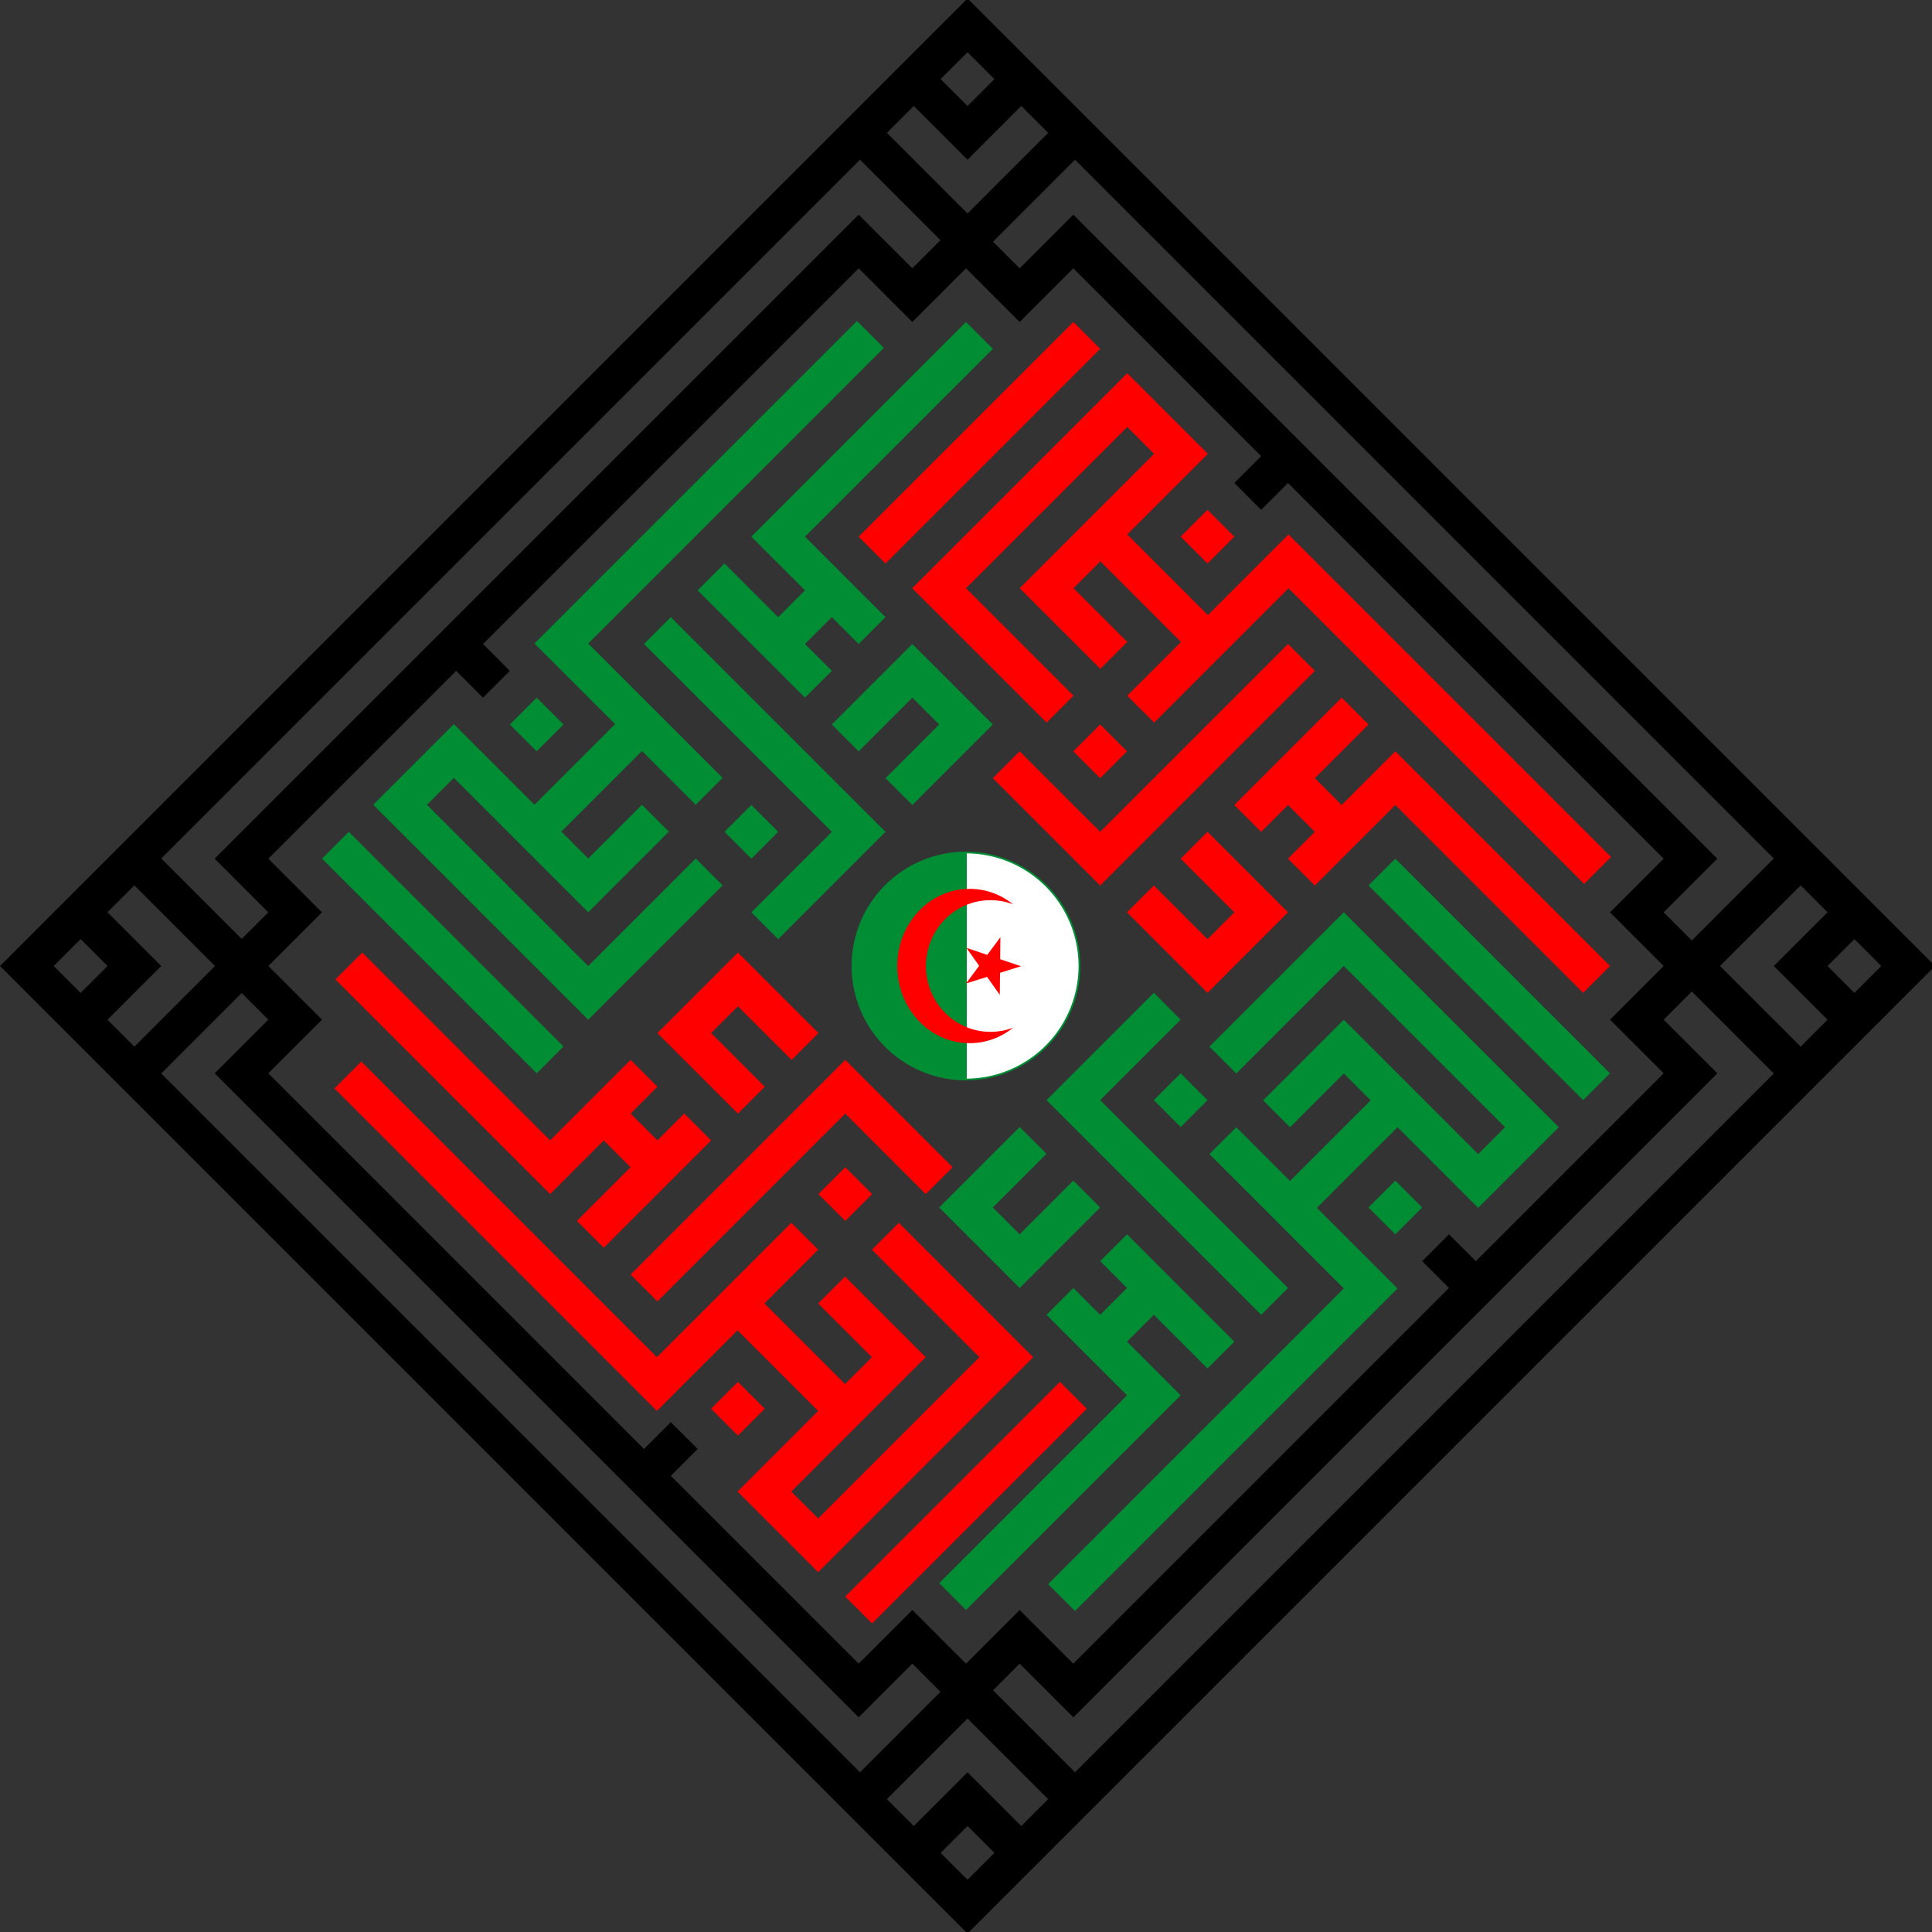 <?xml version="1.0" encoding="UTF-8" standalone="no"?>
<!-- Created with Inkscape (http://www.inkscape.org/) -->

<svg
   xmlns:dc="http://purl.org/dc/elements/1.1/"
   xmlns:cc="http://creativecommons.org/ns#"
   xmlns:rdf="http://www.w3.org/1999/02/22-rdf-syntax-ns#"
   xmlns:svg="http://www.w3.org/2000/svg"
   xmlns="http://www.w3.org/2000/svg"
   xmlns:sodipodi="http://sodipodi.sourceforge.net/DTD/sodipodi-0.dtd"
   xmlns:inkscape="http://www.inkscape.org/namespaces/inkscape"
   width="381mm"
   height="381mm"
   viewBox="0 0 381 381"
   version="1.1"
   id="svg8"
   inkscape:version="0.92.3 (2405546, 2018-03-11)"
   sodipodi:docname="Algeria [Square Kufic].svg"
   inkscape:export-filename="C:\Users\gamal\Desktop\Algeria_Square Kufic.png"
   inkscape:export-xdpi="300"
   inkscape:export-ydpi="300">
  <rect x="0" y="0" width="381" height="381" fill="#333333" stroke="none"/>
  <defs
     id="defs2" />
  <sodipodi:namedview
     id="base"
     pagecolor="#ffffff"
     bordercolor="#666666"
     borderopacity="1.0"
     inkscape:pageopacity="0.0"
     inkscape:pageshadow="2"
     inkscape:zoom="0.35"
     inkscape:cx="-166.02426"
     inkscape:cy="327.41049"
     inkscape:document-units="mm"
     inkscape:current-layer="layer1"
     showgrid="true"
     inkscape:window-width="1680"
     inkscape:window-height="987"
     inkscape:window-x="1912"
     inkscape:window-y="25"
     inkscape:window-maximized="1"
     showguides="false">
    <inkscape:grid
       type="xygrid"
       id="grid10" />
  </sodipodi:namedview>
  <g
     inkscape:label="Layer 1"
     inkscape:groupmode="layer"
     id="layer1"
     transform="translate(0,84)">
    <g
       id="g2416"
       inkscape:label="Algeria, Square Kufic"
       transform="matrix(0.5,-0.5,0.5,0.5,42,148.5)">
      <g
         id="g150"
         inkscape:label="Square ">
        <path
           inkscape:connector-curvature="0"
           transform="matrix(0.265,0,0,0.265,0,-84)"
           id="rect20-3-2-3-8-9"
           d="M 0,0 V 1440 H 1440 V 0 Z M 40,40 H 80 V 80 H 40 Z m 80,0 h 40 V 160 H 40 v -40 h 80 z m 80,0 h 1040 v 120 40 h 160 v 1040 h -160 v 40 120 H 200 v -120 -40 H 40 V 200 h 160 v -40 z m 1080,0 h 40 v 80 h 80 v 40 h -120 z m 80,0 h 40 v 40 h -40 z M 40,1280 h 120 v 120 h -40 v -80 H 40 Z m 1240,0 h 120 v 40 h -80 v 80 h -40 z M 40,1360 h 40 v 40 H 40 Z m 1320,0 h 40 v 40 h -40 z"
           style="display:inline;opacity:1;fill:#000000;stroke-width:2.683"
           sodipodi:nodetypes="ccccccccccccccccccccccccccccccccccccccccccccccccccccccccccccscccsccccc" />
        <path
           style="display:inline;opacity:1;fill:#000000;stroke-width:0.498"
           d="m 63.5,-62.833 v 21.167 H 42.333 V -20.5 H 21.167 v 158.75 10.583 84.667 h 21.167 v 21.167 h 21.167 v 21.167 H 317.5 v -21.167 h 21.167 v -21.167 h 21.167 v -254 H 338.667 V -41.667 H 317.5 v -21.167 z m 10.583,10.583 h 74.083 v 10.583 H 158.75 V -52.25 h 148.167 v 21.167 h 21.167 V -9.917 H 349.25 V 64.167 H 338.667 V 74.75 H 349.25 V 222.917 h -21.167 v 21.167 h -21.167 v 21.167 H 232.833 V 254.667 H 222.25 v 10.583 H 74.083 V 244.083 H 52.917 V 222.917 H 31.75 V 148.833 H 42.333 V 138.25 H 31.75 V -9.917 h 21.167 v -21.167 h 21.167 z"
           id="rect12-9"
           inkscape:connector-curvature="0"
           sodipodi:nodetypes="cccccccccccccccccccccccccccccccccccccccccccccccccccccccccccc" />
        <path
           style="display:none;opacity:1;fill:#000000;stroke-width:0.71"
           d="m 158.75,74.75 v 63.5 h 63.5 V 74.75 Z m 10.583,10.583 h 42.333 v 42.333 h -42.333 z"
           id="rect20-3-2-3-8"
           inkscape:connector-curvature="0"
           sodipodi:nodetypes="cccccccccc" />
      </g>
      <g
         id="g3256"
         style="fill:#008d33;fill-opacity:1"
         transform="translate(116.417,31.75)"
         inkscape:label="Algeria">
        <g
           id="g114"
           style="fill:#008d33;fill-opacity:1">
          <path
             sodipodi:nodetypes="ccccc"
             inkscape:connector-curvature="0"
             style="opacity:1;fill:#008d33;fill-opacity:1;stroke-width:0.265"
             d="m 169.333,138.25 v 84.667 h 10.583 c 0,-28.222 0,-56.444 0,-84.667 z"
             id="rect14" />
          <path
             id="rect16"
             transform="matrix(0.265,0,0,0.265,-116.417,-115.75)"
             d="m 840,960 v 40 h 160 v 240 h -40 v -160 -40 H 840 v 40 h 80 v 40 H 800 v -40 -40 h -40 v 200 H 320 v 40 h 480 v -40 -80 h 120 v 120 h 120 V 960 Z"
             style="opacity:1;fill:#008d33;fill-opacity:1;stroke-width:0.866"
             inkscape:connector-curvature="0"
             sodipodi:nodetypes="cccccccccccccccccccccccccc" />
          <rect
             y="138.25"
             x="84.667"
             height="10.583"
             width="10.583"
             id="rect20-3-2"
             style="opacity:1;fill:#008d33;fill-opacity:1;stroke-width:0.118" />
          <rect
             y="201.75"
             x="105.833"
             height="10.583"
             width="10.583"
             id="rect20-3-2-3"
             style="opacity:1;fill:#008d33;fill-opacity:1;stroke-width:0.118" />
          <path
             sodipodi:nodetypes="ccccccc"
             inkscape:connector-curvature="0"
             style="opacity:1;fill:#008d33;fill-opacity:1;stroke-width:0.265"
             d="m 63.5,117.083 v 84.667 h 10.583 v -74.083 l 31.75,5e-5 v -10.583 z"
             id="rect14-2" />
          <path
             sodipodi:nodetypes="ccccccccccccccc"
             inkscape:connector-curvature="0"
             id="rect18-0"
             d="m 21.167,159.417 v 31.75 h -74.083 v 10.583 H 31.75 l -3e-6,-21.167 H 42.333 l 3e-6,21.167 H 52.917 V 159.417 H 42.333 L 42.333,170 H 31.75 l 3e-6,-10.583 z"
             style="opacity:1;fill:#008d33;fill-opacity:1;stroke-width:0.265" />
          <path
             sodipodi:nodetypes="ccccccccc"
             inkscape:connector-curvature="0"
             style="opacity:1;fill:#008d33;fill-opacity:1;stroke-width:0.205"
             d="m 21.167,117.083 3e-6,31.75 h 31.75 v -10.583 l -21.167,4e-5 v -10.583 l 21.167,-4e-5 v -10.583 z"
             id="rect20-6-2" />
        </g>
      </g>
      <g
         id="g3256-1"
         style="fill:#ff0000;fill-opacity:1"
         transform="rotate(90,113.771,151.479)"
         inkscape:label="Algeria">
        <g
           id="g114-5"
           style="fill:#ff0000;fill-opacity:1">
          <path
             sodipodi:nodetypes="ccccc"
             inkscape:connector-curvature="0"
             style="opacity:1;fill:#ff0000;fill-opacity:1;stroke-width:0.265"
             d="m 169.333,138.25 v 84.667 h 10.583 c 0,-28.222 0,-56.444 0,-84.667 z"
             id="rect14-8" />
          <path
             id="rect16-7"
             transform="matrix(0.265,0,0,0.265,-116.417,-115.75)"
             d="m 840,960 v 40 h 160 v 240 h -40 v -160 -40 H 840 v 40 h 80 v 40 H 800 v -40 -40 h -40 v 200 H 320 v 40 h 480 v -40 -80 h 120 v 120 h 120 V 960 Z"
             style="opacity:1;fill:#ff0000;fill-opacity:1;stroke-width:0.866"
             inkscape:connector-curvature="0"
             sodipodi:nodetypes="cccccccccccccccccccccccccc" />
          <rect
             y="138.25"
             x="84.667"
             height="10.583"
             width="10.583"
             id="rect20-3-2-1"
             style="opacity:1;fill:#ff0000;fill-opacity:1;stroke-width:0.118" />
          <rect
             y="201.75"
             x="105.833"
             height="10.583"
             width="10.583"
             id="rect20-3-2-3-2"
             style="opacity:1;fill:#ff0000;fill-opacity:1;stroke-width:0.118" />
          <path
             sodipodi:nodetypes="ccccccc"
             inkscape:connector-curvature="0"
             style="opacity:1;fill:#ff0000;fill-opacity:1;stroke-width:0.265"
             d="m 63.5,117.083 v 84.667 h 10.583 v -74.083 l 31.75,5e-5 v -10.583 z"
             id="rect14-2-1" />
          <path
             sodipodi:nodetypes="ccccccccccccccc"
             inkscape:connector-curvature="0"
             id="rect18-0-9"
             d="m 21.167,159.417 v 31.75 h -74.083 v 10.583 H 31.75 l -3e-6,-21.167 H 42.333 l 3e-6,21.167 H 52.917 V 159.417 H 42.333 L 42.333,170 H 31.75 l 3e-6,-10.583 z"
             style="opacity:1;fill:#ff0000;fill-opacity:1;stroke-width:0.265" />
          <path
             sodipodi:nodetypes="ccccccccc"
             inkscape:connector-curvature="0"
             style="opacity:1;fill:#ff0000;fill-opacity:1;stroke-width:0.205"
             d="m 21.167,117.083 3e-6,31.75 h 31.75 v -10.583 l -21.167,4e-5 v -10.583 l 21.167,-4e-5 v -10.583 z"
             id="rect20-6-2-7" />
        </g>
      </g>
      <g
         id="g3256-2"
         style="fill:#008d33;fill-opacity:1"
         transform="rotate(180,132.292,90.625)"
         inkscape:label="Algeria">
        <g
           id="g114-7"
           style="fill:#008d33;fill-opacity:1">
          <path
             sodipodi:nodetypes="ccccc"
             inkscape:connector-curvature="0"
             style="opacity:1;fill:#008d33;fill-opacity:1;stroke-width:0.265"
             d="m 169.333,138.25 v 84.667 h 10.583 c 0,-28.222 0,-56.444 0,-84.667 z"
             id="rect14-9" />
          <path
             id="rect16-9"
             transform="matrix(0.265,0,0,0.265,-116.417,-115.75)"
             d="m 840,960 v 40 h 160 v 240 h -40 v -160 -40 H 840 v 40 h 80 v 40 H 800 v -40 -40 h -40 v 200 H 320 v 40 h 480 v -40 -80 h 120 v 120 h 120 V 960 Z"
             style="opacity:1;fill:#008d33;fill-opacity:1;stroke-width:0.866"
             inkscape:connector-curvature="0"
             sodipodi:nodetypes="cccccccccccccccccccccccccc" />
          <rect
             y="138.25"
             x="84.667"
             height="10.583"
             width="10.583"
             id="rect20-3-2-32"
             style="opacity:1;fill:#008d33;fill-opacity:1;stroke-width:0.118" />
          <rect
             y="201.75"
             x="105.833"
             height="10.583"
             width="10.583"
             id="rect20-3-2-3-3"
             style="opacity:1;fill:#008d33;fill-opacity:1;stroke-width:0.118" />
          <path
             sodipodi:nodetypes="ccccccc"
             inkscape:connector-curvature="0"
             style="opacity:1;fill:#008d33;fill-opacity:1;stroke-width:0.265"
             d="m 63.5,117.083 v 84.667 h 10.583 v -74.083 l 31.75,5e-5 v -10.583 z"
             id="rect14-2-3" />
          <path
             sodipodi:nodetypes="ccccccccccccccc"
             inkscape:connector-curvature="0"
             id="rect18-0-6"
             d="m 21.167,159.417 v 31.75 h -74.083 v 10.583 H 31.75 l -3e-6,-21.167 H 42.333 l 3e-6,21.167 H 52.917 V 159.417 H 42.333 L 42.333,170 H 31.75 l 3e-6,-10.583 z"
             style="opacity:1;fill:#008d33;fill-opacity:1;stroke-width:0.265" />
          <path
             sodipodi:nodetypes="ccccccccc"
             inkscape:connector-curvature="0"
             style="opacity:1;fill:#008d33;fill-opacity:1;stroke-width:0.205"
             d="m 21.167,117.083 3e-6,31.75 h 31.75 v -10.583 l -21.167,4e-5 v -10.583 l 21.167,-4e-5 v -10.583 z"
             id="rect20-6-2-9" />
        </g>
      </g>
      <g
         id="g3256-12"
         style="fill:#ff0000;fill-opacity:1"
         transform="rotate(-90,148.167,32.417)"
         inkscape:label="Algeria">
        <g
           id="g114-3"
           style="fill:#ff0000;fill-opacity:1">
          <path
             sodipodi:nodetypes="ccccc"
             inkscape:connector-curvature="0"
             style="opacity:1;fill:#ff0000;fill-opacity:1;stroke-width:0.265"
             d="m 169.333,138.25 v 84.667 h 10.583 c 0,-28.222 0,-56.444 0,-84.667 z"
             id="rect14-0" />
          <path
             id="rect16-5"
             transform="matrix(0.265,0,0,0.265,-116.417,-115.75)"
             d="m 840,960 v 40 h 160 v 240 h -40 v -160 -40 H 840 v 40 h 80 v 40 H 800 v -40 -40 h -40 v 200 H 320 v 40 h 480 v -40 -80 h 120 v 120 h 120 V 960 Z"
             style="opacity:1;fill:#ff0000;fill-opacity:1;stroke-width:0.866"
             inkscape:connector-curvature="0"
             sodipodi:nodetypes="cccccccccccccccccccccccccc" />
          <rect
             y="138.25"
             x="84.667"
             height="10.583"
             width="10.583"
             id="rect20-3-2-327"
             style="opacity:1;fill:#ff0000;fill-opacity:1;stroke-width:0.118" />
          <rect
             y="201.75"
             x="105.833"
             height="10.583"
             width="10.583"
             id="rect20-3-2-3-0"
             style="opacity:1;fill:#ff0000;fill-opacity:1;stroke-width:0.118" />
          <path
             sodipodi:nodetypes="ccccccc"
             inkscape:connector-curvature="0"
             style="opacity:1;fill:#ff0000;fill-opacity:1;stroke-width:0.265"
             d="m 63.5,117.083 v 84.667 h 10.583 v -74.083 l 31.75,5e-5 v -10.583 z"
             id="rect14-2-8" />
          <path
             sodipodi:nodetypes="ccccccccccccccc"
             inkscape:connector-curvature="0"
             id="rect18-0-5"
             d="m 21.167,159.417 v 31.75 h -74.083 v 10.583 H 31.75 l -3e-6,-21.167 H 42.333 l 3e-6,21.167 H 52.917 V 159.417 H 42.333 L 42.333,170 H 31.75 l 3e-6,-10.583 z"
             style="opacity:1;fill:#ff0000;fill-opacity:1;stroke-width:0.265" />
          <path
             sodipodi:nodetypes="ccccccccc"
             inkscape:connector-curvature="0"
             style="opacity:1;fill:#ff0000;fill-opacity:1;stroke-width:0.205"
             d="m 21.167,117.083 3e-6,31.75 h 31.75 v -10.583 l -21.167,4e-5 v -10.583 l 21.167,-4e-5 v -10.583 z"
             id="rect20-6-2-8" />
        </g>
      </g>
      <g
         id="g66"
         transform="matrix(0.339,0.339,-0.339,0.339,247.493,149.316)"
         style="display:inline"
         inkscape:label="Flag">
        <path
           inkscape:connector-curvature="0"
           id="path68"
           style="display:inline;opacity:0.2;fill:#000000;fill-opacity:1;fill-rule:evenodd;stroke:none;stroke-width:0.179"
           d="m -143.435,24.223 h 7.121 v 7.121 h -7.121 z m -2.035,-6.103 h 1.018 v 1.017 h -1.018 v 1.018 h 1.018 v 1.017 h 1.017 v -2.035 h 1.017 v -2.034 h -1.017 v -1.018 h 1.017 v -1.017 h 1.018 v 1.017 h 1.017 v 2.035 h -1.017 v 1.017 h 2.035 v 1.018 h 1.018 v 1.017 h 1.017 v -1.017 h 1.017 v 2.035 h -1.017 v 1.018 h -2.034 v -1.018 h -1.017 v 1.018 h -3.052 v -1.018 h -1.017 v -1.017 h -1.018 v -1.017 h -1.017 v -1.018 h 1.017 v -1.017 h -2.035 v 2.034 h -1.017 v 1.017 h -3.052 v 1.017 h 2.035 v 1.018 h 1.017 v -1.018 h 1.017 v -1.017 h 1.017 v 2.035 h 2.035 v 4.069 h -1.018 v 1.017 h 1.018 v 1.017 h -1.018 v 1.017 h 1.018 v 1.017 h -2.035 v -2.035 h 1.017 v -1.017 h -1.017 v -1.017 h 1.017 v -1.017 h -1.017 v -2.035 h 1.017 v 1.017 h -2.035 v -1.017 h -1.017 v 3.052 h 1.017 v 4.069 h -1.017 v -1.017 h -1.017 v -2.034 h 1.017 v -1.017 h -1.017 v -4.069 h -2.035 v -1.018 h -2.034 v 1.018 h -1.018 v -1.018 h -1.017 v 1.018 h -2.035 v -3.052 h 2.035 v -1.018 h 1.017 v -1.017 h 4.069 v 2.034 h -1.018 v -1.018 h 2.035 v 1.018 h 1.017 v -2.034 h -1.017 v -2.035 h 1.017 v -2.035 h -1.017 v -1.017 h 1.017 v -1.017 h -1.017 V 9.981 h 1.017 v 2.034 h 1.017 v -1.017 h 1.017 V 9.981 h 1.017 v 2.034 h 1.018 v -1.017 h 1.017 V 9.981 h 2.034 v 1.018 h 1.017 V 9.981 h 1.017 v 1.018 h -1.017 v 1.017 h 2.035 v 1.017 h 1.017 v -1.017 h 1.017 v 2.034 h -1.017 v 1.017 h 1.017 v 1.017 h -1.017 v 1.018 h -1.017 v 1.017 h 2.033 v 1.017 h -2.033 v -1.017 h -1.018 v -2.035 h 2.034 v -1.017 h -1.017 v -2.035 h -2.035 v 1.017 h -2.035 v -1.017 h -1.017 v 2.035 h -1.017 v 1.017 h -3.052 v 1.018 h 2.035 z m 7.122,-8.138 h 1.017 v 1.018 h -1.017 z m -5.087,12.207 h 1.017 v -1.017 h -1.017 z m -11.191,-3.052 v 1.018 h -1.017 v 1.017 h 3.052 v -1.017 h -1.017 v -1.018 z m 9.156,-7.121 h -2.035 v 1.017 h 1.017 v 2.035 h -1.017 v -1.017 h 2.035 v 1.017 h 1.018 v -2.035 h -1.018 z m 6.104,10.173 h 1.018 v -1.017 h -1.018 z m -16.277,-1.017 h -1.017 v 1.017 h 1.017 z m 12.208,-9.156 h 1.017 v -1.017 h -1.017 z m 1.017,1.017 h 1.018 v -1.017 h -1.018 z m -13.225,-1.017 h 3.052 v 3.052 h -3.052 z m 14.242,14.242 h 3.052 v 3.052 h -3.052 z m -14.242,0 h 3.052 v 3.052 h -3.052 z m 14.242,-6.104 h 1.017 v 1.017 h -1.017 z M -157.678,9.981 h 7.122 v 7.122 h -7.122 z m 1.018,1.018 h 5.086 v 5.086 h -5.086 z m -1.018,13.224 h 7.122 v 7.121 h -7.122 z m 1.018,1.017 h 5.086 v 5.087 h -5.086 z m 14.242,0 h 5.087 v 5.087 h -5.087 z"
           inkscape:label="QR-code" />
        <path
           inkscape:connector-curvature="0"
           id="path5163"
           d="M -147.25,-45.095 A 66.011,66.011 0 0 0 -213.261,20.917 66.011,66.011 0 0 0 -147.25,86.928 Z"
           style="display:inline;fill:#008d33;fill-opacity:1;stroke:#008d33;stroke-width:1;stroke-miterlimit:4;stroke-dasharray:none;stroke-opacity:1" />
        <path
           inkscape:connector-curvature="0"
           id="path5163-3"
           d="M -147.25,-45.095 A 66.011,66.011 0 0 1 -81.239,20.917 66.011,66.011 0 0 1 -147.25,86.928 Z"
           style="display:inline;fill:#ffffff;fill-opacity:1;stroke:#008d33;stroke-width:1;stroke-miterlimit:4;stroke-dasharray:none;stroke-opacity:1" />
        <path
           d="m -132.956,59.217 c -20.752,0 -37.575,-17.147 -37.575,-38.301 0,-21.154 16.823,-38.301 37.575,-38.301 4.633,0 9.069,0.857 13.167,2.42 -7.045,-5.653 -15.805,-9.006 -25.301,-9.006 -23.253,0 -42.103,20.097 -42.103,44.888 0,24.79 18.852,44.887 42.103,44.887 9.496,0 18.256,-3.351 25.301,-9.006 -4.097,1.564 -8.534,2.421 -13.166,2.421 z"
           style="display:inline;fill:#ff0000;fill-opacity:1;fill-rule:nonzero;stroke:none;stroke-width:0.353"
           id="path5149"
           inkscape:connector-curvature="0" />
        <path
           d="m -147.177,31.066 7.632,-10.273 -7.417,-10.432 12.13,4.079 7.626,-10.273 -0.129,12.795 12.128,4.082 -12.209,3.828 -0.134,12.795 -7.413,-10.429 z"
           style="display:inline;fill:#ff0000;fill-opacity:1;fill-rule:nonzero;stroke:none;stroke-width:0.353"
           id="path5151"
           inkscape:connector-curvature="0" />
      </g>
    </g>
  </g>
</svg>
